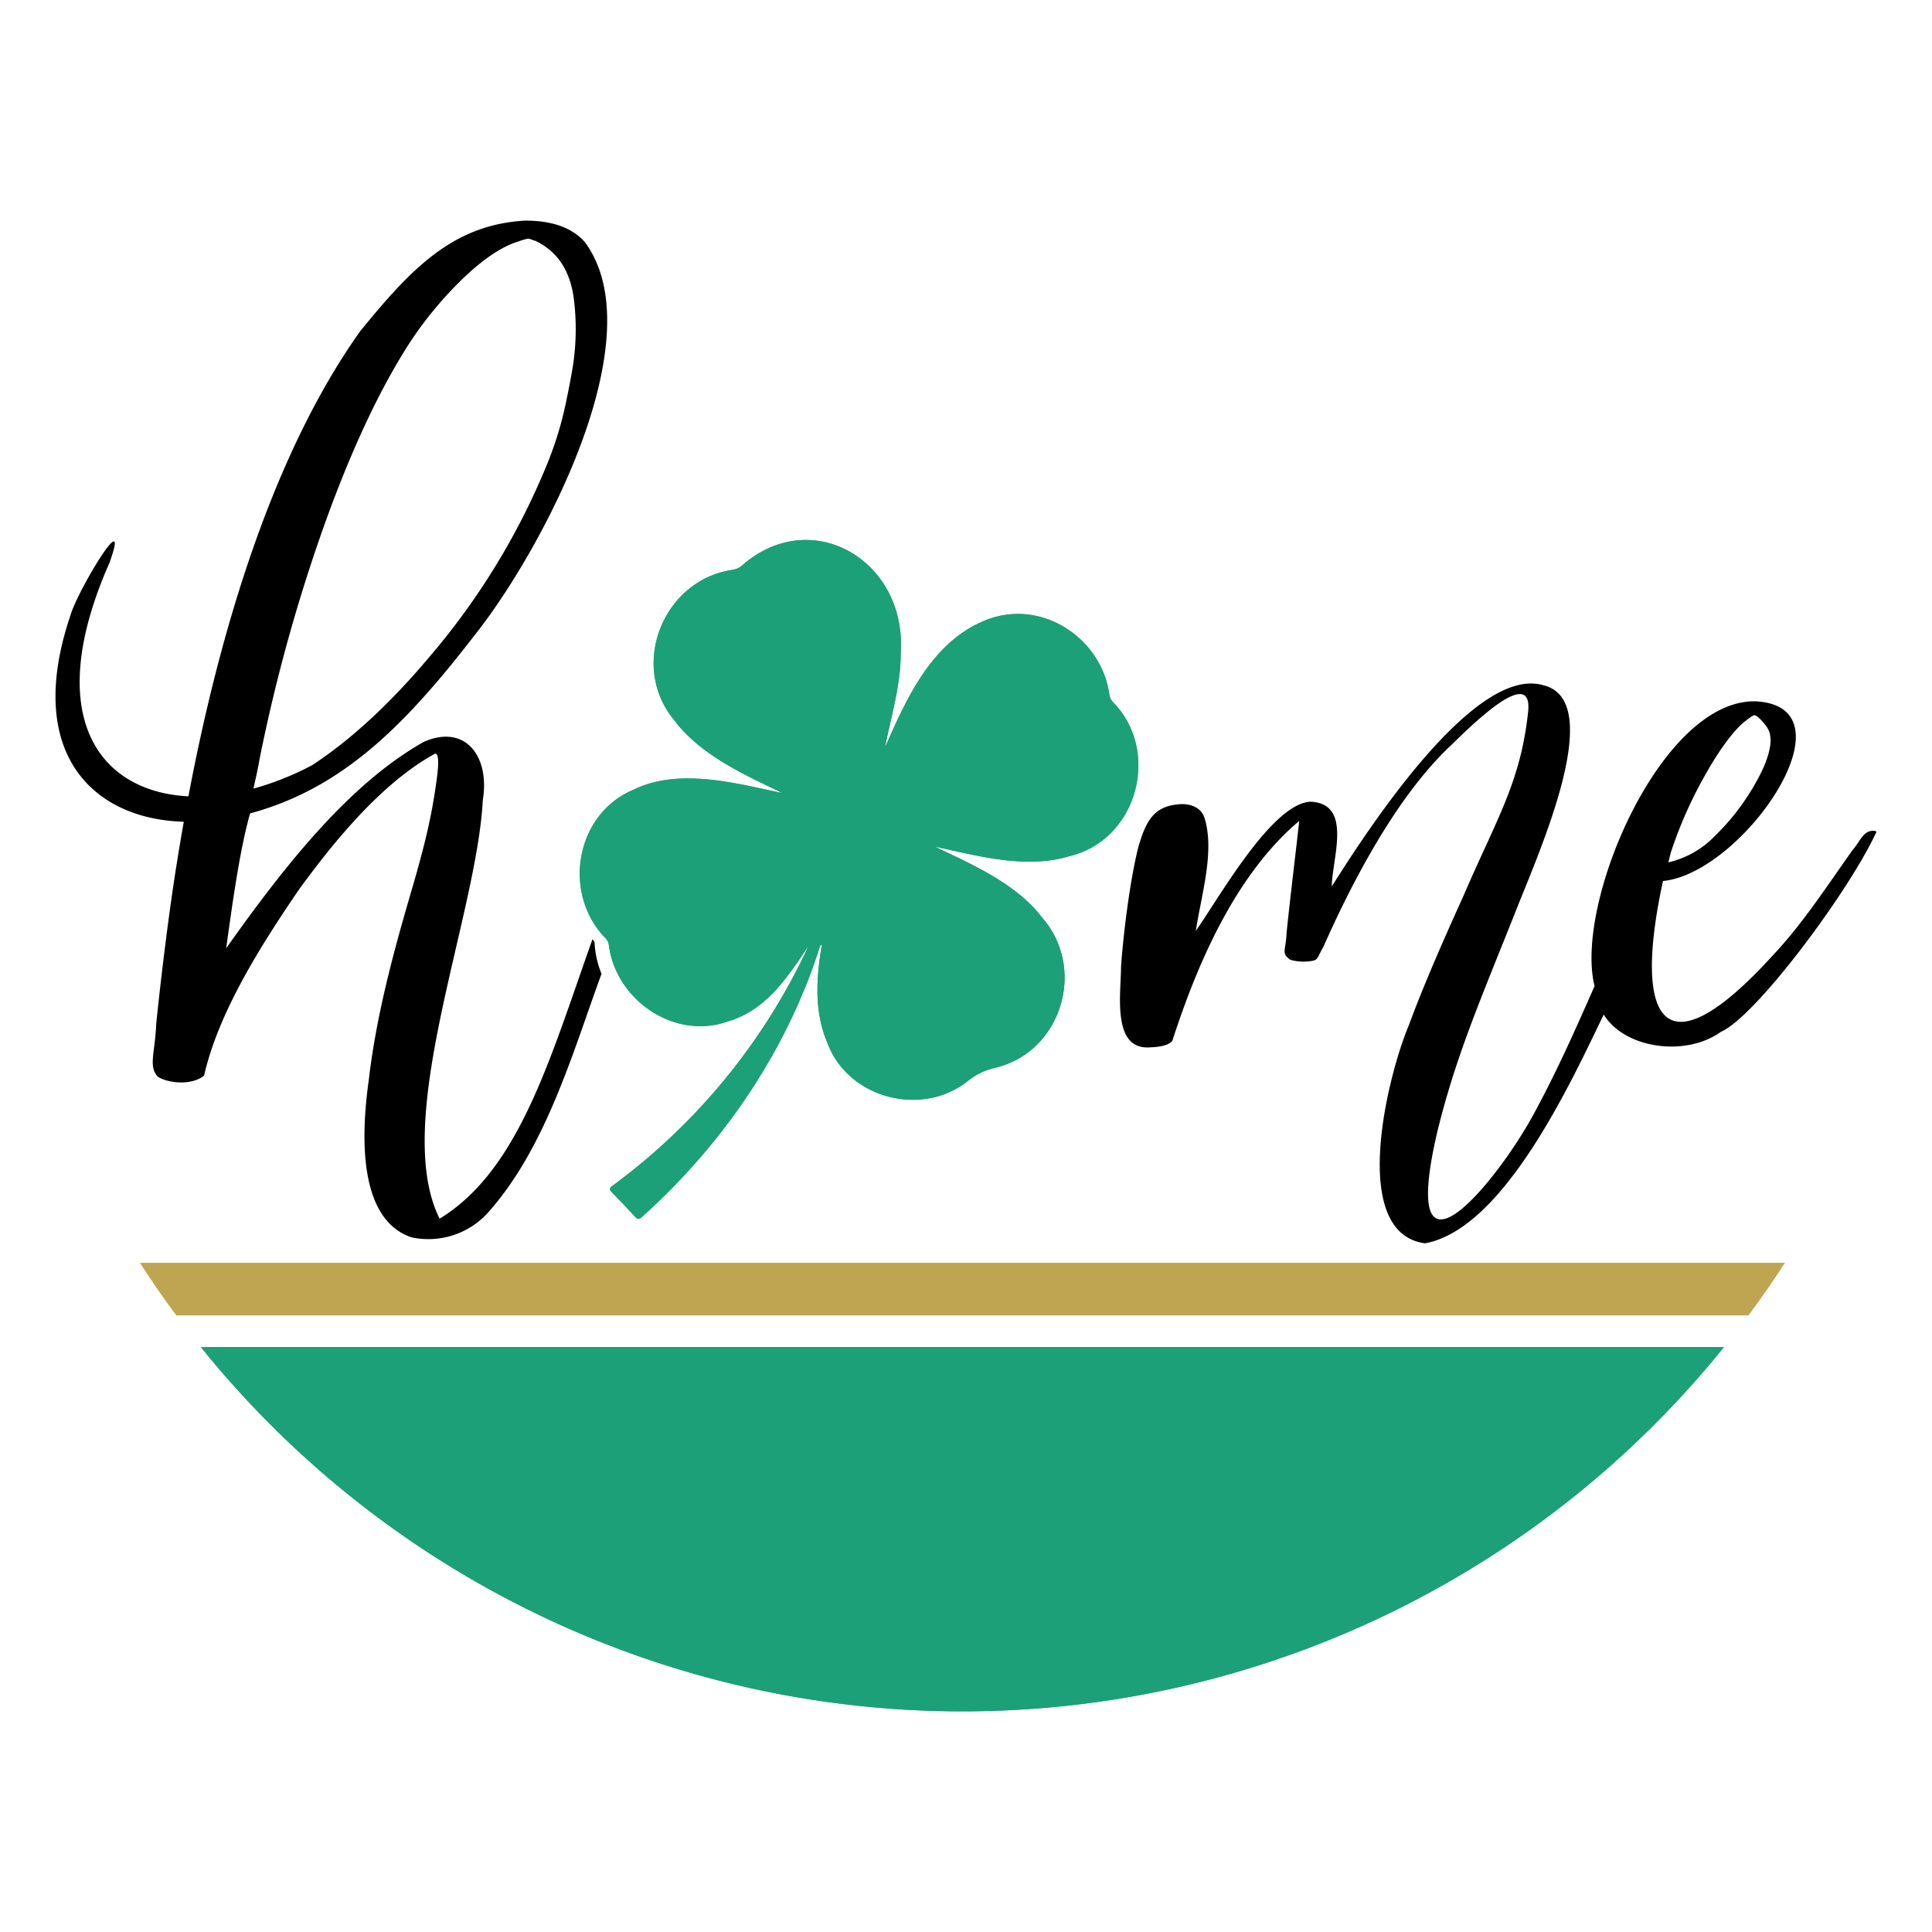 <svg viewBox="0 0 432 432" xmlns="http://www.w3.org/2000/svg" data-name="SVG FINAL" id="SVG_FINAL">
  <defs>
    <style>
      .cls-1 {
        fill: #27a078;
      }

      .cls-2 {
        fill: #1ca077;
      }

      .cls-3 {
        fill: #bfa551;
      }
    </style>
  </defs>
  <g>
    <path d="M106.96,140.967c14.716-19.013,39.407-65.605,23.844-86.8q-4.229-4.837-13.364-4.837c-16.068.9-25.414,10.588-36.993,24.855-19.6,27.627-31.4,67.27-38.315,103.882-20.174-1.024-32.74-18.1-17.673-52.172,4.992-13.8-6.929,5.762-8.675,11.6-10.53,31.039,5.158,45.714,25.313,46.249q-.848,4.79-1.593,9.484c-1.636,10.051-3.549,25.561-4.573,35.739-.272,6.592-1.8,9.469.389,11.823,2.6,1.538,7.649,1.878,10.313-.268C48.883,226.174,58.595,211,66.874,198.874,74.714,188.117,85.4,175,97.305,168.508q1.074,0,.431,5.107c-.965,7.346-2.187,13.292-5.333,24.185-3.965,13.506-8.122,28.26-9.924,43.531-1.333,9.531-3.344,30.977,9.517,35.337a17.966,17.966,0,0,0,16.927-5.307c13.122-14.527,19.141-36.072,25.581-53.623-.021-.055-.048-.107-.069-.162a20.775,20.775,0,0,1-1.488-6.93c-.157-.213-.316-.425-.463-.644-9.516,26.77-16.418,51.654-34.184,62.5-10.921-21.829,8.32-67.532,9.66-93.647,1.6-9.7-3.9-17.08-13.211-12.965-16.543,9.33-30.9,27.388-44.179,46.152,1.243-8.8,2.925-21.619,5.349-30.164C77.649,176.024,91.837,160.595,106.96,140.967ZM57.169,174.085q.446-1.946.9-4.5a376.242,376.242,0,0,1,14.645-52.735q8.987-24.921,19-40.373A84.652,84.652,0,0,1,104.05,61.764q6.546-6.113,11.723-7.726,1.124-.4,1.68-.538l.555-.134a2.112,2.112,0,0,1,.654.134q.386.136,1.158.4,7.218,3.5,8.468,12.764a54.127,54.127,0,0,1-.015,13.973q-.34,2.69-1.715,9.338a78.828,78.828,0,0,1-3.936,13.1,158.289,158.289,0,0,1-26.542,43.734Q82.812,162.58,69.8,171.093a64.618,64.618,0,0,1-13.109,5.238C56.766,175.9,56.921,175.167,57.169,174.085Zm361.909,11.689c-2.465-.172-3.089,2.332-4.842,4.3-6.085,8.587-11.159,16.447-17.736,23.446-24.87,27.4-31.36,14.388-24.653-16.526,17.817-1.708,43.465-38.913,20.786-40.174-21.225-.571-40.7,45.319-36.081,63.668-4.131,9.374-8.2,18.58-13.221,27.9-8.474,15.982-30.876,43.005-21.964,4.769,4.052-16.623,9.416-29.012,17.3-48.771,4.687-12.185,21.162-47.818,6.322-51.19-15.29-4.353-38.86,31.782-47.193,45.01.042-6.247,4.785-18.627-4.866-18.943-8.592.617-20.027,20.992-25.543,28.886,1.232-8.105,4.306-17.866,1.917-25.325-.747-2.219-2.879-3.013-5.06-3.024-5.843.254-7.833,3.158-9.65,9.4-1.6,6.1-3.227,17.4-3.926,26.872-.017,6.05-2.039,18.313,6.042,18.139,1.3-.043,4.381-.144,5.427-1.478,5.73-17.757,14.33-37.31,28.371-49.176-.659,6.142-2.181,18.53-2.824,25.058-.187,4.2-1.26,4.382.791,5.979a10.479,10.479,0,0,0,4.392.336c1.988-.215,1.514-.594,3.017-3.157,7.4-16.737,17.276-34.528,28.451-45.01,3.414-3.286,18.362-18.517,17.374-7.794-1.648,15.947-7.127,24.231-14.488,41.383q-8.37,18.407-12.167,28.819c-4.81,11.327-13.537,46.537,3.581,48.839,17.591-3.2,32.588-35.873,39.959-51.156,4.774,7.716,18.423,9.485,26.2,3.862,7.713-3.289,28.639-31.327,34.8-44.741A.921.921,0,0,0,419.079,185.774Zm-45.493,4.9a94.714,94.714,0,0,1,7.181-16.458q4.535-8.261,8.521-12.159a20.023,20.023,0,0,1,1.941-1.544,4.2,4.2,0,0,1,1.016-.605q.4,0,1.183.739a12.554,12.554,0,0,1,1.467,1.679,4.666,4.666,0,0,1,.855,1.747,7.738,7.738,0,0,1,.081,2.553q-.526,4.165-4.563,10.614a51.661,51.661,0,0,1-7.8,9.674,21,21,0,0,1-10.419,5.911Z"></path>
    <g>
      <path d="M135.453,209.847c-9.793-9.97-6.88-27.757,6.181-33.262,10.386-5.043,23.128-1.332,33.348.752-8.116-3.905-18.411-8.478-24.19-16.27-10.24-12.238-2.466-31.472,13.093-33.657a4.5,4.5,0,0,0,2.13-1.04c15.558-13.531,36.672-.952,35.392,19.456.033,7.295-2.129,14.244-3.537,21.343,4.817-10.973,10.422-23.471,22.2-28.354,12.584-5.3,26.355,3.786,28.02,16.721a2.937,2.937,0,0,0,.728,1.407c10.864,11,5.536,30.945-9.8,34.525-9.75,2.949-20.736-.2-30.034-2.17,8.242,3.938,18.251,8.232,24.1,15.961,9.952,11.4,4.208,30.109-10.676,33.528a15.322,15.322,0,0,0-5.619,2.615c-10.2,8.59-27.048,4.405-31.759-8.148-3.022-7.062-2.52-14.543-1.271-21.914l-.3-.09c-7.367,23.479-21.65,44.449-39.9,60.843-.593.574-1.006.588-1.59-.055-1.683-1.852-3.411-3.664-5.166-5.448-.587-.6-.553-.933.12-1.428a138.91,138.91,0,0,0,43.883-53.69c-4.649,6.975-9.521,14.447-18.033,16.911-11.988,4.29-25.174-4.837-26.656-17.214A2.814,2.814,0,0,0,135.453,209.847ZM44.912,301.208a218.712,218.712,0,0,0,340.564,0Z" class="cls-1"></path>
      <path d="M135.453,209.847c-9.793-9.97-6.88-27.757,6.181-33.262,10.386-5.043,23.128-1.332,33.348.752-8.116-3.905-18.411-8.478-24.19-16.27-10.24-12.238-2.466-31.472,13.093-33.657a4.5,4.5,0,0,0,2.13-1.04c15.558-13.531,36.672-.952,35.392,19.456.033,7.295-2.129,14.244-3.537,21.343,4.817-10.973,10.422-23.471,22.2-28.354,12.584-5.3,26.355,3.786,28.02,16.721a2.937,2.937,0,0,0,.728,1.407c10.864,11,5.536,30.945-9.8,34.525-9.75,2.949-20.736-.2-30.034-2.17,8.242,3.938,18.251,8.232,24.1,15.961,9.952,11.4,4.208,30.109-10.676,33.528a15.322,15.322,0,0,0-5.619,2.615c-10.2,8.59-27.048,4.405-31.759-8.148-3.022-7.062-2.52-14.543-1.271-21.914l-.3-.09c-7.367,23.479-21.65,44.449-39.9,60.843-.593.574-1.006.588-1.59-.055-1.683-1.852-3.411-3.664-5.166-5.448-.587-.6-.553-.933.12-1.428a138.91,138.91,0,0,0,43.883-53.69c-4.649,6.975-9.521,14.447-18.033,16.911-11.988,4.29-25.174-4.837-26.656-17.214A2.814,2.814,0,0,0,135.453,209.847ZM44.912,301.208a218.712,218.712,0,0,0,340.564,0Z" class="cls-2"></path>
    </g>
    <path d="M399.11,282.37H31.278q3.881,6.015,8.141,11.753H390.968Q395.224,288.387,399.11,282.37Z" class="cls-3"></path>
  </g>
</svg>
